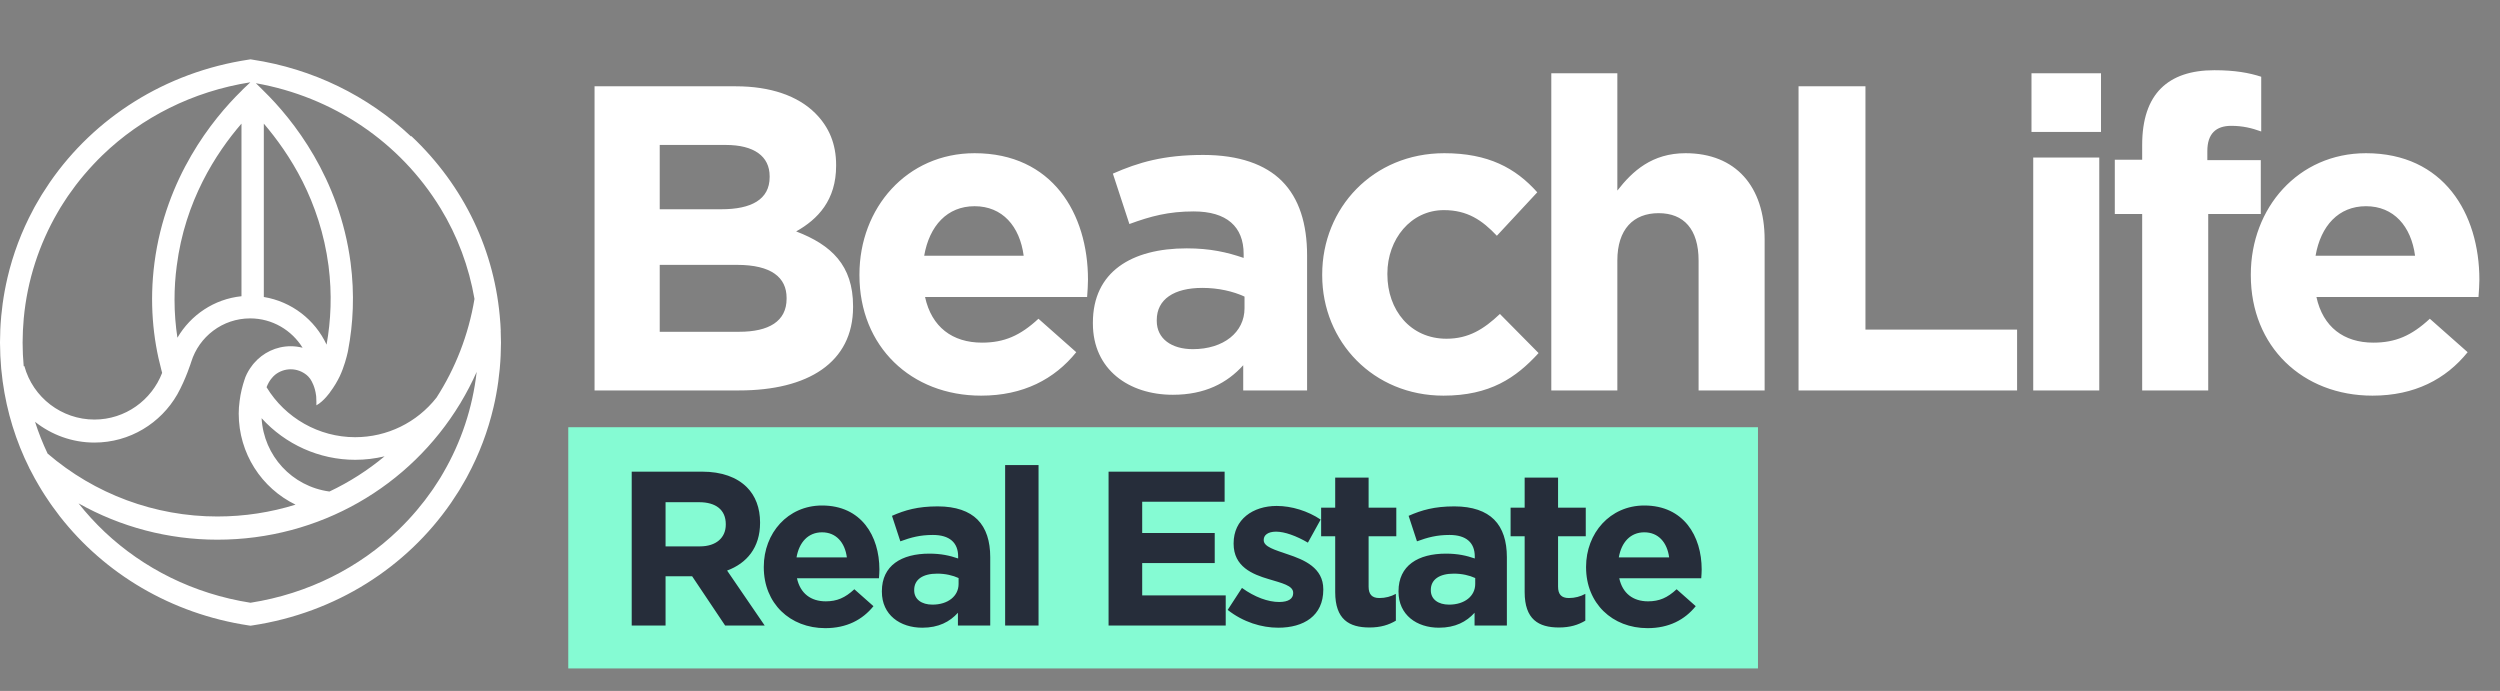 <?xml version="1.0" encoding="UTF-8"?>
<svg xmlns="http://www.w3.org/2000/svg" width="1223" height="338" viewBox="0 0 1223 338" fill="none">
  <rect x="0" y="0" width="1223" height="338" fill="#808080" stroke="none"/>
  <rect x="278" y="209" width="582" height="118" fill="#85FBD3"></rect>
  <path d="M244.97 161.836C244.93 160.716 244.87 159.606 244.8 158.486C244.78 158.206 244.76 157.936 244.73 157.656C242.32 123.016 227.12 90.966 201.22 66.566L201.06 66.736C179.96 46.866 153 33.626 123.36 29.156L122.54 29.026L121.72 29.156C80.65 35.346 46.16 57.706 24.49 89.036C24.38 89.186 24.29 89.326 24.19 89.476C23.09 91.086 22.01 92.726 20.98 94.386C20.77 94.716 20.55 95.056 20.34 95.386C19.49 96.766 18.68 98.186 17.87 99.596C17.54 100.186 17.19 100.766 16.87 101.346C16.63 101.766 16.43 102.196 16.2 102.626C10.55 113.166 6.33 124.376 3.61 136.026C3.61 136.026 3.61 136.046 3.61 136.056C3.14 138.076 2.71 140.116 2.33 142.176C2.33 142.196 2.32 142.226 2.31 142.256C1.94 144.296 1.6 146.346 1.32 148.406C1.31 148.476 1.3 148.546 1.29 148.616C1.02 150.636 0.78 152.676 0.59 154.716C0.57 154.896 0.57 155.096 0.55 155.286C0.38 157.216 0.23 159.146 0.15 161.096C0.11 161.986 0.11 162.876 0.09 163.766C0.05 164.966 0 166.166 0 167.376V167.716C0 168.766 0.06 169.796 0.08 170.846C0.1 171.916 0.11 172.986 0.16 174.046C0.24 175.926 0.38 177.796 0.54 179.656C0.56 179.916 0.58 180.176 0.6 180.436C0.79 182.486 1.03 184.526 1.3 186.556C1.3 186.606 1.31 186.646 1.32 186.686C3.36 201.556 7.77 215.846 14.43 229.146L14.37 229.206C14.43 229.256 14.48 229.296 14.53 229.346C15.18 230.646 15.88 231.916 16.57 233.196C16.69 233.426 16.8 233.646 16.92 233.876C17.59 235.086 18.29 236.276 18.99 237.476C19.48 238.306 19.96 239.126 20.47 239.946C20.99 240.786 21.52 241.606 22.05 242.436C22.85 243.676 23.67 244.896 24.51 246.106C24.84 246.596 25.17 247.076 25.52 247.546C26.72 249.236 27.96 250.906 29.23 252.546C29.27 252.586 29.3 252.636 29.34 252.686C51.14 280.536 83.59 300.226 121.72 305.976L122.54 306.096L123.36 305.976C164.42 299.786 198.89 277.446 220.56 246.126C220.67 245.966 220.79 245.796 220.9 245.626C221.99 244.036 223.04 242.436 224.06 240.806C224.28 240.436 224.53 240.086 224.75 239.716C225.57 238.376 226.36 237.006 227.14 235.626C227.49 235.006 227.87 234.396 228.21 233.756C228.37 233.476 228.5 233.186 228.65 232.916C234.42 222.246 238.71 210.896 241.46 199.086C241.94 197.056 242.37 195.006 242.74 192.946C242.74 192.926 242.75 192.906 242.75 192.876C243.13 190.836 243.47 188.776 243.75 186.706C243.76 186.646 243.77 186.576 243.77 186.516C244.05 184.486 244.29 182.446 244.48 180.406C244.5 180.216 244.51 180.026 244.52 179.846C244.69 177.906 244.84 175.986 244.92 174.026C244.96 173.146 244.96 172.246 244.99 171.356C245.02 170.156 245.08 168.956 245.08 167.746V167.406C245.08 167.176 245.06 166.936 245.06 166.696C245.05 165.096 245.01 163.476 244.94 161.876L244.97 161.836ZM215.44 101.776C223.82 115.466 229.41 130.556 232.12 146.226C229.17 163.946 222.72 180.256 213.53 194.526C203.95 206.716 189.39 213.876 173.73 213.876C156.05 213.876 139.56 204.526 130.4 189.426C131.63 186.186 133.43 184.306 134.54 183.366C136.65 181.676 139.32 180.656 142.23 180.656C145.14 180.656 147.82 181.696 149.96 183.416C150.5 183.866 151.17 184.516 151.75 185.326C152.66 186.676 154.09 189.356 154.62 193.416C154.64 193.626 154.67 193.796 154.69 194.016C154.75 194.796 154.78 195.616 154.78 196.536V198.286C158.44 196.306 161.61 191.686 161.61 191.686L161.49 191.806C163.45 189.236 165.03 186.496 166.22 184.046C168.37 179.436 169.6 174.576 170.07 172.476C170.14 172.126 170.22 171.786 170.29 171.436C170.29 171.426 170.29 171.406 170.29 171.396C172.78 158.316 173.52 143.936 171.51 128.486C166.05 86.996 143.34 58.496 129.04 44.526L127.29 42.776L125.16 40.706C162.89 47.386 195.66 69.466 215.42 101.766L215.44 101.776ZM188.14 223.236C179.94 230.056 170.89 235.866 161.16 240.456C142.85 237.966 129.04 222.986 127.97 204.576C139.55 217.356 156.16 224.936 173.74 224.936C178.66 224.936 183.48 224.346 188.14 223.236ZM129.06 145.286V60.476C135.28 67.786 142.16 77.176 148.06 88.866C153.85 100.426 158.65 114.196 160.72 130.026C162.49 143.886 161.88 156.796 159.76 168.596C154.1 156.446 142.71 147.526 129.06 145.286ZM11.92 179.086L11.6 179.166C11.59 179.046 11.58 178.916 11.57 178.796C11.41 177.036 11.29 175.266 11.2 173.486C11.16 172.576 11.15 171.646 11.13 170.726C11.1 169.676 11.06 168.616 11.06 167.546C11.06 166.326 11.11 165.116 11.15 163.896C11.17 163.146 11.17 162.396 11.21 161.646C11.3 159.796 11.42 157.956 11.59 156.136C11.6 156.026 11.6 155.926 11.61 155.826C13.35 137.066 19.16 119.456 28.23 103.846C28.68 103.066 29.12 102.286 29.59 101.526C30.01 100.836 30.46 100.156 30.89 99.476C31.61 98.356 32.32 97.236 33.07 96.136C33.39 95.676 33.7 95.226 34.03 94.776C34.97 93.426 35.93 92.096 36.93 90.786C37.12 90.536 37.32 90.276 37.52 90.016C38.71 88.476 39.93 86.956 41.2 85.466C41.25 85.406 41.3 85.346 41.35 85.296C44.13 82.026 47.09 78.866 50.22 75.826C69.25 57.496 94.15 44.716 122.48 40.256L119.79 42.786C119.24 43.336 118.7 43.766 118.15 44.426C103.85 58.396 81.03 86.886 75.57 128.496C73.06 147.816 74.8 165.506 78.95 181.006C79.06 181.486 79.2 181.936 79.32 182.406C74.2 195.736 61.3 205.246 46.18 205.246C30.2 205.246 16.11 194.496 11.92 179.096V179.086ZM118.13 60.476V144.916C104.75 146.286 93.27 154.126 86.79 165.216C85.89 159.276 85.38 153.086 85.38 146.616C85.38 141.156 85.71 135.696 86.47 130.026C90.51 98.356 105.58 74.996 118.13 60.476ZM23.28 221.876C20.9 216.866 18.85 211.686 17.14 206.346C25.21 212.746 35.35 216.506 46.17 216.506C63.52 216.506 78.67 206.996 86.74 192.936C90.99 185.316 93.56 177.006 93.57 176.976C97.39 164.696 108.86 155.756 122.38 155.756C133.21 155.756 142.71 161.526 148.03 170.116C146.16 169.646 144.23 169.376 142.24 169.376C135.05 169.376 128.6 172.606 124.25 177.676C124.25 177.676 120.79 181.506 119.48 186.166C118.77 188.326 117.69 192.086 117.2 196.306V196.356C116.93 198.326 116.78 200.316 116.78 202.296C116.78 221.846 127.97 238.796 144.58 246.876C132.48 250.636 119.64 252.666 106.33 252.666C75.79 252.666 46.37 241.726 23.27 221.876H23.28ZM216.9 231.206C216.43 232.006 215.99 232.806 215.51 233.586C215.09 234.266 214.66 234.926 214.23 235.596C213.5 236.736 212.78 237.866 212.02 238.976C211.72 239.426 211.4 239.866 211.09 240.306C210.14 241.656 209.17 242.996 208.16 244.316C207.97 244.566 207.78 244.816 207.6 245.056C206.4 246.616 205.16 248.146 203.88 249.656C203.84 249.706 203.81 249.746 203.77 249.786C200.99 253.066 198.02 256.226 194.88 259.266H194.89C175.83 277.626 150.91 290.416 122.55 294.866C94.69 290.496 70.14 278.056 51.22 260.226C46.57 255.826 42.3 251.146 38.41 246.246C59.01 257.806 82.35 264.016 106.34 264.016C156.38 264.016 200.57 237.886 225.05 197.506C225.14 197.366 225.25 197.226 225.35 197.076L225.32 197.056C228.23 192.206 230.87 187.156 233.19 181.926C231.18 199.666 225.53 216.346 216.9 231.206Z" fill="white"></path>
  <path d="M290.854 191V42.216H359.933C376.936 42.216 390.327 46.892 398.829 55.394C405.631 62.195 409.031 70.485 409.031 80.687V81.112C409.031 97.903 400.104 107.256 389.477 113.207C406.693 119.796 417.321 129.786 417.321 149.765V150.191C417.321 177.397 395.216 191 361.633 191H290.854ZM376.511 86.638V86.213C376.511 76.436 368.86 70.91 355.044 70.91H322.736V102.367H352.918C367.372 102.367 376.511 97.691 376.511 86.638ZM384.801 145.727C384.801 135.737 377.362 129.573 360.57 129.573H322.736V162.306H361.633C376.086 162.306 384.801 157.205 384.801 146.152V145.727ZM479.955 193.551C445.734 193.551 420.441 169.533 420.441 134.675V134.249C420.441 101.729 443.609 74.948 476.766 74.948C514.813 74.948 532.242 104.493 532.242 136.8C532.242 139.351 532.029 142.326 531.817 145.302H452.536C455.724 159.968 465.926 167.62 480.38 167.62C491.22 167.62 499.084 164.219 508.011 155.929L526.503 172.296C515.875 185.474 500.572 193.551 479.955 193.551ZM452.111 125.11H500.784C498.872 110.656 490.37 100.879 476.766 100.879C463.376 100.879 454.661 110.444 452.111 125.11ZM573.749 193.125C552.281 193.125 534.64 180.798 534.64 158.267V157.842C534.64 132.974 553.556 121.496 580.55 121.496C592.028 121.496 600.317 123.409 608.394 126.173V124.26C608.394 110.869 600.105 103.43 583.951 103.43C571.623 103.43 562.909 105.768 552.494 109.594L544.417 84.938C556.957 79.412 569.285 75.798 588.627 75.798C606.269 75.798 619.022 80.475 627.098 88.551C635.6 97.053 639.426 109.594 639.426 124.897V191H608.182V178.672C600.317 187.387 589.477 193.125 573.749 193.125ZM583.526 170.808C598.617 170.808 608.819 162.518 608.819 150.828V145.089C603.293 142.539 596.066 140.838 588.202 140.838C574.386 140.838 565.884 146.365 565.884 156.567V156.992C565.884 165.707 573.111 170.808 583.526 170.808ZM706.123 193.551C671.903 193.551 646.822 167.195 646.822 134.675V134.249C646.822 101.729 671.69 74.948 706.549 74.948C728.016 74.948 741.407 82.175 752.034 94.078L732.267 115.333C725.04 107.681 717.814 102.792 706.336 102.792C690.182 102.792 678.705 117.033 678.705 133.824V134.249C678.705 151.678 689.97 165.707 707.611 165.707C718.451 165.707 725.891 161.031 733.755 153.591L752.672 172.721C741.619 184.836 728.866 193.551 706.123 193.551ZM758.897 191V35.839H791.204V93.227C798.644 83.663 808.208 74.948 824.575 74.948C849.018 74.948 863.259 91.102 863.259 117.245V191H830.951V127.448C830.951 112.144 823.724 104.28 811.397 104.28C799.069 104.28 791.204 112.144 791.204 127.448V191H758.897ZM879.847 191V42.216H912.58V161.243H986.76V191H879.847ZM993.804 64.533V35.839H1027.81V64.533H993.804ZM994.654 191V77.074H1026.96V191H994.654ZM1047.95 191V104.705H1034.56V78.136H1047.95V70.91C1047.95 58.369 1051.14 49.23 1057.09 43.278C1063.04 37.327 1071.76 34.351 1083.24 34.351C1093.44 34.351 1100.24 35.627 1106.19 37.54V64.321C1101.51 62.62 1097.05 61.558 1091.52 61.558C1084.09 61.558 1079.83 65.383 1079.83 73.885V78.349H1105.98V104.705H1080.26V191H1047.95ZM1160.62 193.551C1126.4 193.551 1101.1 169.533 1101.1 134.675V134.249C1101.1 101.729 1124.27 74.948 1157.43 74.948C1195.48 74.948 1212.91 104.493 1212.91 136.8C1212.91 139.351 1212.69 142.326 1212.48 145.302H1133.2C1136.39 159.968 1146.59 167.62 1161.04 167.62C1171.88 167.62 1179.75 164.219 1188.67 155.929L1207.17 172.296C1196.54 185.474 1181.24 193.551 1160.62 193.551ZM1132.77 125.11H1181.45C1179.53 110.656 1171.03 100.879 1157.43 100.879C1144.04 100.879 1135.32 110.444 1132.77 125.11Z" fill="white"></path>
  <path d="M309.032 306V230.733H343.44C353.01 230.733 360.429 233.421 365.375 238.367C369.569 242.56 371.827 248.474 371.827 255.571V255.786C371.827 267.936 365.268 275.57 355.698 279.119L374.085 306H354.73L338.601 281.914H325.591V306H309.032ZM325.591 267.291H342.365C350.429 267.291 355.053 262.99 355.053 256.646V256.431C355.053 249.334 350.107 245.679 342.042 245.679H325.591V267.291ZM403.75 307.29C386.438 307.29 373.643 295.14 373.643 277.506V277.291C373.643 260.84 385.363 247.291 402.137 247.291C421.384 247.291 430.201 262.237 430.201 278.581C430.201 279.871 430.093 281.377 429.986 282.882H389.879C391.492 290.301 396.653 294.172 403.965 294.172C409.448 294.172 413.427 292.452 417.943 288.258L427.298 296.538C421.921 303.204 414.18 307.29 403.75 307.29ZM389.664 272.667H414.287C413.319 265.356 409.018 260.409 402.137 260.409C395.363 260.409 390.954 265.248 389.664 272.667ZM451.198 307.075C440.338 307.075 431.414 300.839 431.414 289.441V289.226C431.414 276.646 440.983 270.839 454.639 270.839C460.445 270.839 464.639 271.807 468.725 273.205V272.237C468.725 265.463 464.531 261.7 456.36 261.7C450.123 261.7 445.715 262.883 440.446 264.818L436.36 252.345C442.704 249.549 448.94 247.722 458.725 247.722C467.65 247.722 474.101 250.087 478.187 254.173C482.488 258.474 484.424 264.818 484.424 272.56V306H468.617V299.764C464.639 304.172 459.155 307.075 451.198 307.075ZM456.144 295.785C463.779 295.785 468.94 291.592 468.94 285.678V282.775C466.144 281.484 462.488 280.624 458.51 280.624C451.521 280.624 447.22 283.42 447.22 288.581V288.796C447.22 293.205 450.876 295.785 456.144 295.785ZM491.713 306V227.507H508.057V306H491.713ZM542.31 306V230.733H599.084V245.464H558.762V260.732H594.245V275.463H558.762V291.269H599.621V306H542.31ZM625.311 307.075C617.247 307.075 608.215 304.387 600.581 298.366L607.57 287.613C613.806 292.129 620.365 294.495 625.741 294.495C630.472 294.495 632.623 292.774 632.623 290.194V289.979C632.623 286.43 627.032 285.248 620.688 283.312C612.623 280.947 603.484 277.183 603.484 266.001V265.786C603.484 254.066 612.946 247.507 624.559 247.507C631.87 247.507 639.827 249.98 646.064 254.173L639.827 265.463C634.128 262.13 628.429 260.087 624.236 260.087C620.258 260.087 618.215 261.807 618.215 264.065V264.28C618.215 267.506 623.698 269.011 629.935 271.162C637.999 273.85 647.354 277.721 647.354 288.258V288.473C647.354 301.269 637.784 307.075 625.311 307.075ZM669.954 306.968C659.954 306.968 653.18 302.989 653.18 289.656V262.345H646.299V248.367H653.18V233.636H669.524V248.367H683.072V262.345H669.524V286.968C669.524 290.731 671.137 292.559 674.793 292.559C677.803 292.559 680.492 291.807 682.857 290.516V303.634C679.416 305.677 675.438 306.968 669.954 306.968ZM703.936 307.075C693.076 307.075 684.152 300.839 684.152 289.441V289.226C684.152 276.646 693.721 270.839 707.377 270.839C713.183 270.839 717.377 271.807 721.463 273.205V272.237C721.463 265.463 717.269 261.7 709.097 261.7C702.861 261.7 698.452 262.883 693.184 264.818L689.098 252.345C695.442 249.549 701.678 247.722 711.463 247.722C720.388 247.722 726.839 250.087 730.925 254.173C735.226 258.474 737.161 264.818 737.161 272.56V306H721.355V299.764C717.377 304.172 711.893 307.075 703.936 307.075ZM708.882 295.785C716.517 295.785 721.678 291.592 721.678 285.678V282.775C718.882 281.484 715.226 280.624 711.248 280.624C704.259 280.624 699.958 283.42 699.958 288.581V288.796C699.958 293.205 703.614 295.785 708.882 295.785ZM762.636 306.968C752.636 306.968 745.862 302.989 745.862 289.656V262.345H738.98V248.367H745.862V233.636H762.205V248.367H775.754V262.345H762.205V286.968C762.205 290.731 763.818 292.559 767.474 292.559C770.485 292.559 773.173 291.807 775.538 290.516V303.634C772.098 305.677 768.119 306.968 762.636 306.968ZM806.01 307.29C788.699 307.29 775.903 295.14 775.903 277.506V277.291C775.903 260.84 787.623 247.291 804.397 247.291C823.644 247.291 832.461 262.237 832.461 278.581C832.461 279.871 832.354 281.377 832.246 282.882H792.139C793.752 290.301 798.913 294.172 806.225 294.172C811.709 294.172 815.687 292.452 820.203 288.258L829.558 296.538C824.182 303.204 816.44 307.29 806.01 307.29ZM791.924 272.667H816.547C815.58 265.356 811.279 260.409 804.397 260.409C797.623 260.409 793.215 265.248 791.924 272.667Z" fill="#262D3A"></path>
</svg>
